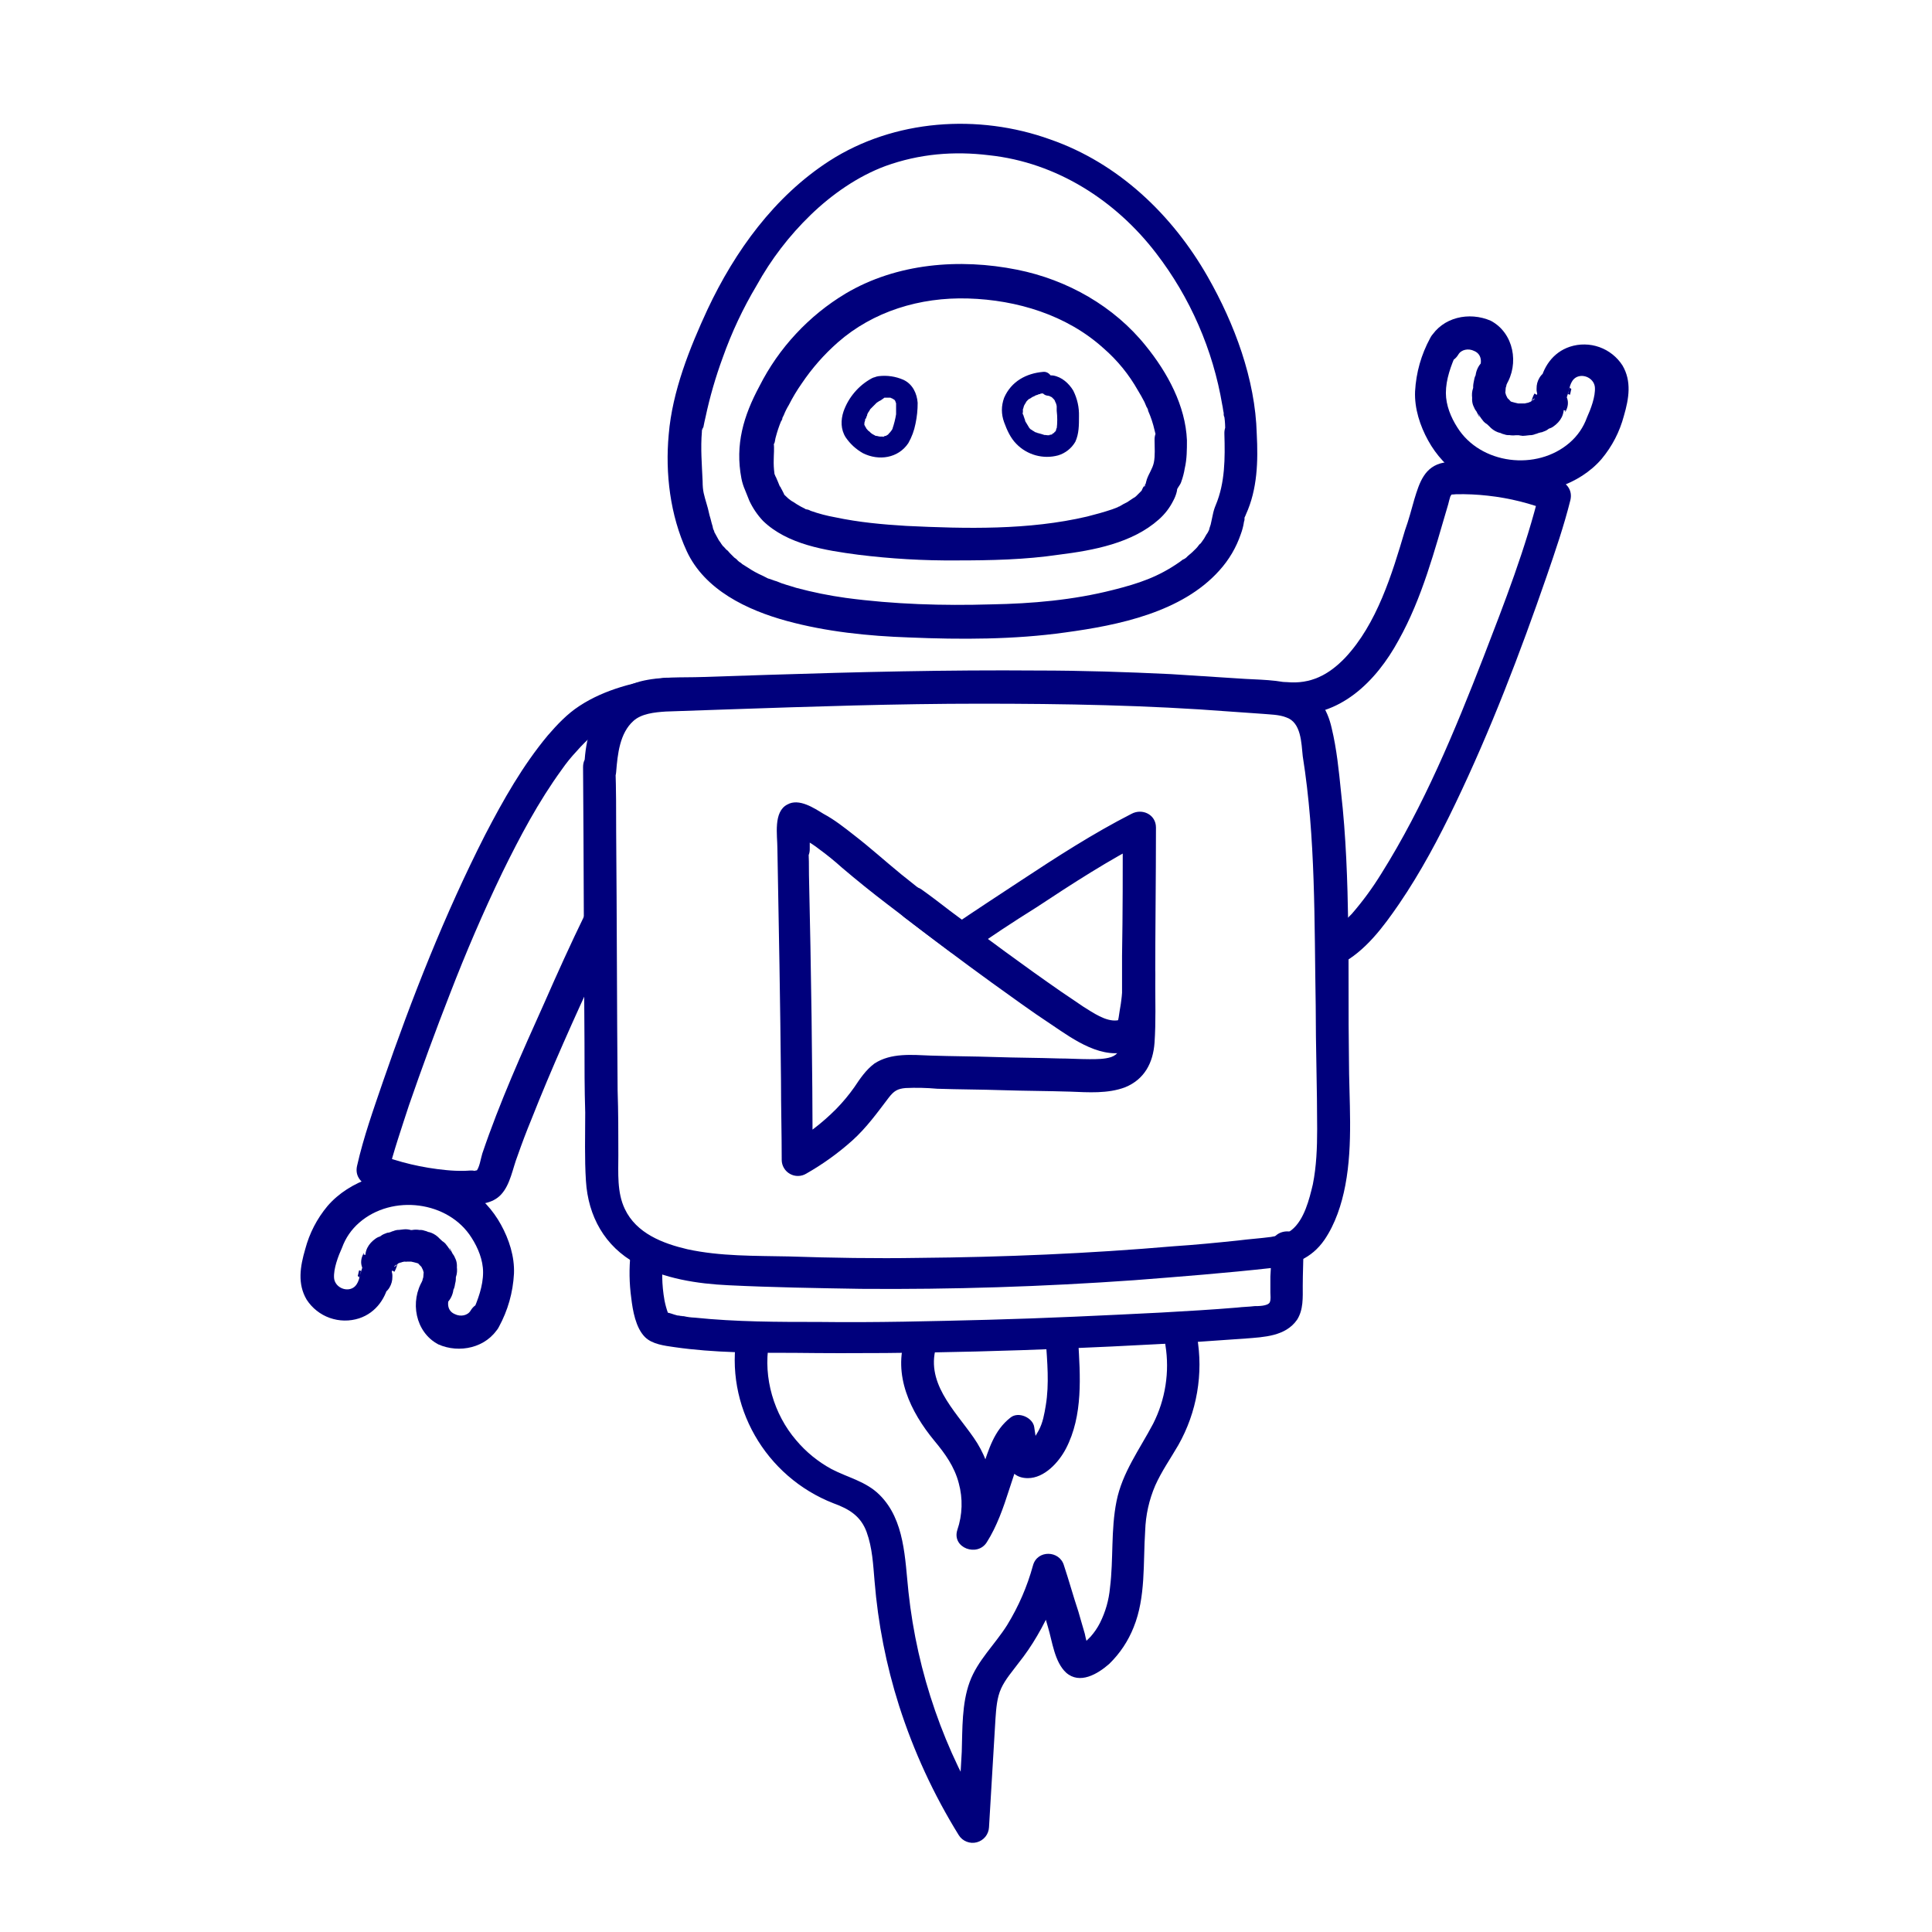 <svg xmlns="http://www.w3.org/2000/svg" xmlns:xlink="http://www.w3.org/1999/xlink" width="500" viewBox="0 0 375 375" height="500" preserveAspectRatio="xMidYMid meet"><g id="8663c90dc7"><path style=" stroke:none;fill-rule:nonzero;fill:#00007c;fill-opacity:1;" d="M 113.172 148.879 C 113.312 166.762 113.312 184.641 113.449 202.387 C 113.449 206.855 113.449 211.465 113.59 215.938 C 113.59 220.41 113.449 224.875 113.73 229.207 C 114.148 236.051 117.363 241.922 123.512 245.273 C 128.961 248.207 135.383 249.184 141.391 249.465 C 149.914 249.883 158.574 250.023 167.098 250.164 C 184.832 250.305 202.441 249.746 220.184 248.484 C 229.125 247.789 238.062 247.09 246.867 246.109 C 251.059 245.555 254.551 244.293 257.066 240.66 C 259.16 237.59 260.414 233.82 261.129 230.047 C 262.664 221.941 261.828 213.562 261.828 205.32 C 261.691 196.797 261.828 188.137 261.691 179.613 C 261.551 170.949 261.27 162.293 260.293 153.754 C 259.871 149.562 259.453 145.375 258.477 141.32 C 257.637 137.551 255.684 134.477 251.91 133.078 C 248.277 131.824 244.086 131.973 240.312 131.684 L 227.305 130.848 C 218.645 130.43 209.988 130.148 201.324 130.148 C 183.863 130.008 166.539 130.43 149.078 130.988 L 136.363 131.406 C 132.453 131.547 128.262 131.266 124.348 132.246 C 119.039 133.641 115.551 137.832 114.148 143.145 C 113.59 145.379 113.449 147.613 113.312 149.848 C 113.031 153.914 119.32 153.914 119.594 149.848 C 119.875 146.352 120.293 142.305 122.949 139.93 C 124.484 138.531 127.012 138.25 129.23 138.109 L 141.242 137.695 C 157.594 137.137 173.938 136.586 190.281 136.586 C 206.484 136.586 222.691 136.867 238.895 138.121 L 244.902 138.543 C 246.441 138.684 248.258 138.684 249.652 139.242 C 252.586 140.219 252.586 144.27 252.863 146.785 C 254.125 154.746 254.684 162.707 254.961 170.801 C 255.242 178.891 255.238 187.145 255.379 195.246 C 255.379 203.207 255.66 211.172 255.66 219.133 C 255.66 222.77 255.52 226.402 254.82 229.891 C 254.125 232.824 253.145 236.738 250.758 238.691 C 249.648 239.672 248.105 239.801 246.695 240.09 C 244.598 240.371 242.359 240.512 240.266 240.785 C 236.203 241.207 232.023 241.625 227.836 241.895 C 211.387 243.316 194.762 244.016 178.273 244.156 C 169.891 244.293 161.508 244.156 153.125 243.875 C 146.559 243.734 139.855 243.875 133.43 242.48 C 128.68 241.371 123.512 239.406 121.277 234.656 C 119.738 231.445 120.02 227.672 120.02 224.176 C 120.02 219.988 120.02 215.797 119.879 211.617 C 119.738 194.992 119.738 178.23 119.598 161.605 C 119.598 157.414 119.598 153.223 119.457 149.043 C 119.457 144.828 113.172 144.828 113.172 148.879 Z M 113.172 148.879 "></path><path style=" stroke:none;fill-rule:nonzero;fill:#00007c;fill-opacity:1;" d="M 243.934 84.199 C 243.652 73.582 239.602 62.824 234.434 53.746 C 227.586 41.73 217.109 31.672 203.84 27.059 C 189.871 22.031 173.523 23.148 160.949 31.254 C 150.332 38.117 142.672 48.711 137.344 60.027 C 133.848 67.574 130.496 75.957 129.797 84.34 C 129.102 91.883 130.074 99.984 133.289 106.969 C 136.781 114.516 145.023 118.422 152.707 120.523 C 160.391 122.621 168.496 123.457 176.457 123.73 C 186.516 124.152 196.852 124.152 206.773 122.758 C 217.117 121.355 229.406 118.844 236.668 110.742 C 238.555 108.656 239.953 106.281 240.859 103.617 C 241.109 102.934 241.297 102.238 241.418 101.52 C 241.418 101.242 241.559 101.102 241.559 100.824 L 241.559 100.402 L 241.277 101.102 C 241.418 100.684 241.695 100.266 241.836 99.844 C 244.07 94.957 244.211 89.5 243.934 84.199 C 243.793 80.133 237.508 80.133 237.652 84.199 C 237.793 88.949 237.793 93.695 235.977 98.031 C 235.727 98.617 235.543 99.219 235.418 99.844 C 235.277 100.543 235.137 101.102 234.996 101.801 C 234.859 102.219 234.723 102.637 234.582 103.059 C 234.859 102.359 234.859 102.637 234.582 103.059 C 234.469 103.309 234.332 103.543 234.16 103.758 C 233.883 104.301 233.559 104.812 233.184 105.293 C 233.043 105.434 233.043 105.574 232.902 105.711 C 232.621 106.133 233.465 105.152 232.902 105.574 C 232.621 105.852 232.484 106.133 232.203 106.41 C 231.684 106.961 231.125 107.473 230.527 107.945 C 230.262 108.262 229.938 108.492 229.551 108.645 C 229.41 108.785 229.969 108.367 229.551 108.645 C 229.41 108.785 229.133 108.926 228.992 109.066 C 224.801 112 221.027 113.254 216 114.516 C 208.316 116.469 200.355 117.168 192.391 117.309 C 183.031 117.586 173.547 117.309 164.172 116.051 C 160.918 115.602 157.703 114.945 154.531 114.094 C 153.273 113.676 152.016 113.395 150.762 112.836 C 150.199 112.695 149.652 112.418 149.082 112.281 C 148.527 112 148.941 112.281 148.805 112.141 L 147.965 111.719 C 146.988 111.289 146.055 110.777 145.172 110.18 C 144.754 109.902 144.473 109.762 144.062 109.484 C 143.902 109.309 143.715 109.172 143.5 109.066 C 143.363 108.926 142.805 108.508 143.223 108.785 C 143.5 109.066 142.805 108.367 142.527 108.227 L 141.688 107.387 C 141.406 107.105 141.266 106.832 140.988 106.691 C 140.848 106.551 140.148 105.711 140.43 106.133 C 140.711 106.555 140.148 105.711 140.012 105.574 C 139.871 105.293 139.594 105.012 139.453 104.734 C 139.172 104.176 138.895 103.758 138.613 103.199 C 138.613 103.059 138.473 102.918 138.473 102.777 C 138.332 102.637 138.754 103.617 138.613 103.059 C 138.457 102.801 138.363 102.52 138.332 102.219 C 138.195 101.801 138.055 101.242 137.914 100.684 C 137.633 99.844 137.492 98.863 137.219 98.031 C 136.66 96.07 136.379 95.375 136.379 93.418 C 136.238 90.207 135.961 86.992 136.238 83.781 C 136.215 83.535 136.262 83.301 136.379 83.082 C 136.379 82.941 136.238 83.918 136.379 83.359 C 136.359 83.199 136.406 83.059 136.52 82.941 C 136.66 82.242 136.797 81.547 136.938 80.984 C 137.777 77.039 138.898 73.176 140.289 69.391 C 142.02 64.516 144.207 59.859 146.855 55.418 C 149.668 50.336 153.16 45.773 157.332 41.73 C 161.523 37.668 166.57 34.188 171.863 32.227 C 178.43 29.855 185.133 29.293 191.98 30.133 C 205.109 31.531 216.566 38.934 224.391 49.133 C 227.707 53.445 230.453 58.094 232.625 63.082 C 234.801 68.07 236.336 73.242 237.242 78.609 C 237.379 79.168 237.379 79.586 237.52 80.145 L 237.52 80.285 C 237.5 80.531 237.547 80.766 237.66 80.984 C 237.777 81.867 237.824 82.75 237.801 83.641 C 237.789 88.25 244.07 88.25 243.934 84.199 Z M 243.934 84.199 "></path><path style=" stroke:none;fill-rule:nonzero;fill:#00007c;fill-opacity:1;" d="M 230.383 85.453 C 230.102 78.75 226.613 72.324 222.418 67.156 C 216.27 59.473 207.195 54.301 197.414 52.348 C 186.238 50.113 174.082 51.09 164.164 56.957 C 160.578 59.109 157.359 61.719 154.508 64.781 C 151.656 67.844 149.289 71.242 147.398 74.977 C 144.324 80.707 142.652 86.293 143.906 92.859 C 144.055 93.629 144.289 94.375 144.605 95.094 C 144.887 95.516 144.324 94.117 144.605 95.094 C 144.887 95.793 145.164 96.492 145.445 97.191 C 146.121 98.637 147.004 99.938 148.098 101.102 C 152.848 105.711 160.25 106.832 166.539 107.668 C 172.895 108.461 179.273 108.832 185.676 108.777 C 192.383 108.777 198.949 108.637 205.516 107.668 C 212.223 106.832 219.766 105.434 224.934 100.824 C 226.098 99.793 227.031 98.582 227.727 97.191 C 228.043 96.617 228.277 96.012 228.426 95.375 C 228.566 94.816 228.426 94.395 228.285 95.516 C 228.285 94.957 229.125 94.117 229.266 93.559 C 229.582 92.695 229.816 91.812 229.961 90.902 C 230.383 89.09 230.383 87.273 230.383 85.453 C 230.242 81.391 223.957 81.391 224.102 85.453 C 224.102 86.852 224.242 88.387 223.961 89.789 C 223.684 91.043 222.988 91.883 222.566 93.137 C 222.566 93.277 222.426 93.559 222.426 93.695 C 222.426 93.832 222.285 93.977 222.285 94.117 C 222.148 94.816 221.867 94.258 222.285 93.977 C 222 94.367 221.766 94.785 221.586 95.234 C 221.309 95.656 222.148 94.676 221.727 95.094 L 221.309 95.516 L 220.473 96.352 C 220.332 96.492 219.773 96.91 220.332 96.492 C 220.754 96.07 220.191 96.629 220.051 96.629 C 219.633 96.91 219.215 97.191 218.793 97.469 C 218.266 97.719 217.754 98 217.258 98.309 C 217.117 98.309 216.98 98.449 216.84 98.449 C 216.418 98.586 217.398 98.309 216.98 98.449 C 216.562 98.586 216.277 98.727 215.871 98.863 C 214.195 99.426 212.656 99.844 210.984 100.266 C 199.668 102.918 187.512 102.637 175.918 102.078 C 171.305 101.801 166.699 101.383 162.09 100.402 C 160.469 100.113 158.887 99.695 157.336 99.145 C 157.078 98.988 156.801 98.895 156.5 98.863 C 155.66 98.586 156.641 99.004 156.223 98.727 C 155.691 98.477 155.18 98.199 154.684 97.891 C 154.328 97.637 153.957 97.406 153.574 97.191 C 153.02 96.77 153.855 97.469 153.574 97.191 C 153.438 97.051 153.16 96.91 153.02 96.77 L 152.277 96.07 C 151.719 95.516 152.551 96.77 152.137 95.793 C 151.887 95.266 151.605 94.754 151.297 94.258 C 151.855 94.957 151.438 94.676 151.297 94.258 C 151.156 93.977 151.156 93.836 151.016 93.559 C 150.875 93.281 150.738 92.859 150.598 92.582 C 150.457 92.441 150.457 92.16 150.316 92.023 C 150.18 91.602 150.457 92.582 150.316 91.883 C 150.195 91 150.152 90.117 150.18 89.227 C 150.18 88.25 150.316 87.008 150.18 86.016 C 150.039 85.594 150.039 86.574 150.18 86.434 C 150.16 86.273 150.207 86.133 150.316 86.016 C 150.457 85.594 150.457 85.176 150.598 84.758 C 150.863 83.758 151.188 82.781 151.578 81.824 C 151.719 81.684 152.137 80.715 151.719 81.406 C 151.855 81.125 151.996 80.848 152.137 80.566 C 152.406 79.887 152.73 79.234 153.113 78.609 C 153.848 77.152 154.688 75.754 155.625 74.418 C 157.617 71.465 159.945 68.812 162.621 66.457 C 169.465 60.449 178.547 57.652 187.906 57.934 C 197.406 58.215 207.047 61.148 214.168 67.574 C 216.883 69.93 219.117 72.672 220.883 75.801 C 221.301 76.5 221.719 77.195 222.141 78.035 C 222.277 78.316 222.418 78.734 222.559 79.016 C 222.699 79.156 222.699 79.297 222.84 79.574 C 223.117 80.129 222.699 79.297 222.84 79.715 C 223.383 80.93 223.801 82.188 224.094 83.484 C 224.234 84.043 224.375 84.594 224.512 85.164 C 224.652 86 224.512 84.465 224.512 85.301 L 224.512 86.145 C 224.234 89.508 230.523 89.508 230.383 85.453 Z M 230.383 85.453 "></path><path style=" stroke:none;fill-rule:nonzero;fill:#00007c;fill-opacity:1;" d="M 96.828 257.566 C 98.582 254.34 99.559 250.891 99.762 247.223 C 99.902 243.871 98.785 240.52 97.246 237.723 C 94.031 231.859 88.305 228.227 81.73 227.527 C 75.301 226.828 67.898 229.066 63.566 234.094 C 61.508 236.566 60.066 239.363 59.238 242.477 C 58.258 245.828 57.703 249.18 59.516 252.254 C 59.781 252.664 60.074 253.047 60.402 253.406 C 60.727 253.766 61.082 254.098 61.465 254.398 C 61.844 254.703 62.25 254.969 62.672 255.207 C 63.098 255.441 63.539 255.641 64 255.805 C 64.457 255.965 64.926 256.09 65.402 256.176 C 65.883 256.266 66.363 256.309 66.852 256.316 C 67.336 256.324 67.82 256.293 68.301 256.219 C 68.781 256.148 69.254 256.035 69.715 255.887 C 73.066 254.777 75.023 251.824 75.582 248.496 L 73.348 250.734 C 72.09 249.754 70.691 248.777 69.434 247.66 C 69.574 247.238 69.574 246.961 69.715 246.551 C 71.672 247.395 73.488 248.227 75.441 248.926 C 75.863 247.668 76.141 246.414 76.551 245.152 C 74.594 244.598 72.488 244.047 70.543 243.48 C 70.543 243.617 70.82 242.918 70.543 243.34 C 68.586 246.973 73.617 249.766 75.988 246.551 C 76.641 245.746 77.152 244.863 77.527 243.898 C 78.086 241.383 75.309 238.727 72.914 240.406 C 71.52 241.383 70.68 242.781 70.961 244.598 C 71.383 247.25 74.594 247.25 76.27 245.992 C 76.859 245.562 77.418 245.098 77.945 244.598 C 80.324 241.945 77.391 237.891 74.176 239.707 C 73.73 240 73.309 240.324 72.914 240.684 C 70.402 243.48 73.477 247.113 76.688 245.574 C 77.109 245.434 77.391 245.152 77.797 245.016 C 76.957 245.434 78.352 244.738 78.492 244.738 C 81.848 243.34 79.473 238.031 76.117 239.008 C 75.812 239.168 75.488 239.262 75.145 239.285 C 71.371 240.684 72.902 246.551 76.816 245.293 C 77.098 245.152 77.516 245.152 77.797 245.016 C 77.797 245.016 78.633 244.875 78.352 244.875 L 78.773 244.875 C 82.684 244.461 82.965 238.73 78.773 238.598 C 78.215 238.598 77.668 238.738 77.098 238.738 C 73.465 239.293 74.441 244.883 77.938 244.883 L 80.312 244.883 C 80.73 244.883 81.145 245.023 81.566 245.023 C 85.059 245.441 85.758 239.574 82.406 238.879 C 82.09 238.762 81.762 238.715 81.426 238.738 C 79.75 238.457 78.078 239.156 77.516 240.953 C 77.098 242.488 78.078 244.449 79.75 244.867 C 80.562 245.035 81.352 245.266 82.125 245.562 C 82.395 245.629 82.668 245.66 82.949 245.656 C 83.227 245.652 83.5 245.613 83.766 245.535 C 84.035 245.461 84.289 245.355 84.527 245.215 C 84.77 245.074 84.984 244.906 85.184 244.707 C 85.379 244.512 85.547 244.293 85.688 244.055 C 85.828 243.812 85.938 243.559 86.012 243.293 C 86.086 243.023 86.125 242.75 86.129 242.473 C 86.133 242.195 86.105 241.922 86.039 241.652 C 85.758 240.543 84.5 239.434 83.246 239.141 C 80.031 238.719 78.074 241.793 80.172 244.449 C 80.59 245.008 81.566 245.422 82.125 245.84 C 85.199 247.66 88.555 243.469 85.898 240.953 C 85.512 240.586 85.094 240.258 84.641 239.973 C 81.566 237.879 78.492 242.352 80.871 244.867 C 81.312 245.449 81.824 245.961 82.406 246.402 C 84.359 248.215 87.855 246.961 87.715 244.188 C 87.715 243.078 87.152 242.227 86.457 241.391 C 84.359 239.172 80.176 241.391 81.145 244.465 C 81.566 245.574 82.254 246.684 82.684 247.816 C 84.359 251.031 89.391 248.797 88.414 245.441 C 88.312 244.898 88.125 244.387 87.855 243.906 C 87.152 242.508 85.199 242.09 83.941 242.648 C 82.406 243.348 81.848 244.742 82.125 246.422 C 82.105 246.625 82.152 246.809 82.266 246.98 C 82.547 247.398 82.266 246.559 82.266 246.98 C 82.406 246.422 82.547 245.871 82.684 245.441 C 84.641 246 86.598 246.551 88.555 246.98 L 88.555 246 L 82.273 246 C 82.273 246.98 82.133 247.676 82.133 248.656 C 81.992 252.148 87.723 252.984 88.281 249.496 C 88.312 249.258 88.359 249.027 88.422 248.797 C 89.117 244.883 83.668 243.207 82.414 247.121 C 82.133 247.957 81.855 248.934 81.574 249.773 C 80.875 252.57 83.809 254.523 86.188 253.266 C 87.441 252.707 88.422 250.469 87.863 249.074 C 86.883 246.559 83.668 246 82.133 248.375 C 79.48 252.57 80.598 258.574 85.066 260.938 C 89.129 262.754 94.43 261.637 96.805 257.586 C 98.898 254.09 93.449 250.879 91.355 254.371 C 90.797 255.352 89.395 255.633 88.281 255.07 C 86.602 254.371 86.742 252.418 87.582 251.156 C 85.629 250.879 83.809 250.598 81.855 250.461 L 81.855 248.785 C 81.715 249.203 82.273 248.086 81.855 248.645 L 82.965 247.535 C 84.5 248.645 86.039 249.914 87.574 251.031 C 87.855 250.191 88.133 249.215 88.414 248.375 C 86.457 247.816 84.348 247.266 82.406 246.699 C 82.371 246.934 82.324 247.168 82.266 247.398 C 84.359 247.676 86.328 247.957 88.414 248.234 C 88.414 249.637 88.414 247.957 88.555 247.535 C 88.555 246.98 88.691 246.281 88.691 245.723 C 88.691 241.66 82.684 241.66 82.41 245.723 L 82.41 246.699 C 82.551 248.098 83.25 249.355 84.785 249.773 C 86.043 250.191 87.719 249.496 88.277 248.375 C 88.977 246.98 88.695 245.859 88.418 244.465 C 86.461 245.301 84.645 246.141 82.688 246.84 C 82.27 245.859 82.551 246.559 82.688 246.84 C 84.645 246 86.461 245.16 88.418 244.465 C 88.312 244.055 88.129 243.688 87.859 243.359 C 87.719 243.078 86.879 241.398 87.438 242.801 C 85.625 243.777 83.945 244.895 82.129 245.871 C 81.43 245.035 81.852 245.453 81.988 245.734 C 81.852 245.172 81.711 244.625 81.57 244.195 C 83.391 243.5 85.203 242.66 86.879 241.961 C 86.402 241.414 85.891 240.902 85.344 240.426 C 84.086 242.102 82.828 243.777 81.57 245.312 C 80.594 244.754 81.289 245.172 81.57 245.312 C 82.828 243.637 84.086 241.961 85.344 240.426 C 85.09 240.316 84.859 240.176 84.645 240.004 C 84.086 239.586 84.223 239.727 84.785 240.145 C 83.805 241.961 82.688 243.637 81.711 245.453 C 81.852 245.453 81.012 245.035 81.43 245.312 C 81.012 244.754 80.453 244.059 80.035 243.5 L 83.945 239.586 C 83.137 239.418 82.344 239.188 81.57 238.887 C 81.012 240.844 80.465 242.953 79.895 244.895 C 80.176 244.895 80.594 245.035 80.871 245.035 C 81.148 242.938 81.43 240.973 81.711 238.887 C 82.82 239.023 81.988 238.887 81.711 238.887 C 81.113 238.766 80.504 238.719 79.895 238.746 L 77.941 238.746 C 78.215 240.844 78.496 242.812 78.777 244.895 C 77.801 245.035 78.637 244.895 78.914 244.895 L 78.914 238.613 C 77.68 238.715 76.469 238.945 75.285 239.312 C 75.844 241.27 76.391 243.375 76.961 245.32 C 77.27 245.164 77.594 245.07 77.941 245.043 C 77.102 243.086 76.262 241.27 75.562 239.312 C 76.672 238.895 75.148 239.453 74.867 239.594 C 74.445 239.734 74.168 240.012 73.758 240.152 C 75.016 241.828 76.273 243.508 77.531 245.043 C 76.973 245.602 77.113 245.32 77.531 245.043 C 76.273 243.367 75.016 241.688 73.758 240.152 C 73.266 240.695 72.707 241.16 72.082 241.547 C 73.898 241.969 75.574 242.527 77.395 242.945 C 77.238 243.73 77.145 244.52 77.113 245.32 C 76.414 246.301 77.531 245.18 76.555 245.879 C 75.016 244.77 73.48 243.508 71.945 242.387 C 72.082 241.547 72.082 241.828 71.805 242.527 C 71.523 242.945 71.387 243.227 71.105 243.637 C 72.918 244.742 74.738 245.734 76.555 246.852 C 76.801 246.406 76.984 245.941 77.113 245.453 C 77.234 245.047 77.27 244.633 77.223 244.211 C 77.172 243.789 77.043 243.395 76.836 243.027 C 76.625 242.656 76.355 242.344 76.016 242.086 C 75.68 241.828 75.305 241.645 74.895 241.539 C 73.078 240.984 71.68 242.102 70.984 243.758 C 70.566 245.016 70.285 246.273 69.875 247.531 C 68.613 251.023 73.785 252.98 75.602 249.906 C 75.984 249.258 76.172 248.562 76.16 247.809 C 76.301 245.852 74.062 244.18 72.246 244.738 C 71.711 244.891 71.242 245.164 70.844 245.559 C 70.449 245.953 70.172 246.418 70.012 246.953 C 69.734 248.211 69.453 249.746 68.059 250.168 C 66.66 250.59 64.984 249.609 64.844 248.074 C 64.703 246.254 65.68 243.738 66.379 242.203 C 67.074 240.285 68.195 238.652 69.734 237.312 C 76.16 231.727 87.059 233.121 91.531 240.246 C 92.789 242.203 93.766 244.578 93.766 246.953 C 93.766 249.609 92.789 252.262 91.672 254.773 C 89.562 257.984 95.012 261.199 96.828 257.566 Z M 96.828 257.566 "></path><path style=" stroke:none;fill-rule:nonzero;fill:#00007c;fill-opacity:1;" d="M 122.395 243.316 C 122.09 246.211 122.133 249.098 122.531 251.977 C 122.812 254.352 123.371 257.703 125.188 259.523 C 126.586 260.918 128.961 261.199 130.914 261.48 C 138.598 262.59 146.559 262.59 154.246 262.59 C 177.715 262.867 201.188 262.172 224.512 260.91 C 230.242 260.629 236.109 260.211 241.836 259.801 C 245.332 259.523 249.52 259.383 251.754 256.172 C 253.012 254.211 252.863 251.836 252.863 249.605 C 252.863 247.09 253 244.574 253 242.062 C 253 237.996 246.719 237.996 246.719 242.062 C 246.719 244.016 246.719 245.828 246.578 247.789 L 246.578 250.863 C 246.578 251.418 246.719 252.258 246.441 252.816 C 246.023 253.516 244.223 253.516 243.508 253.516 C 242.398 253.656 241.27 253.656 240.152 253.797 C 235.266 254.211 230.234 254.492 225.344 254.77 C 214.168 255.332 202.852 255.879 191.676 256.172 C 180.781 256.449 169.879 256.73 158.988 256.59 C 151.023 256.59 142.922 256.59 134.82 255.75 C 134.113 255.723 133.414 255.633 132.723 255.473 L 132.324 255.473 C 131.629 255.332 132.746 255.473 132.465 255.473 C 132.184 255.473 131.906 255.332 131.492 255.332 C 130.789 255.191 129.672 254.633 128.977 254.77 C 129.254 254.77 129.812 255.191 129.254 254.91 C 128.836 254.633 129.953 255.473 129.672 255.191 C 130.512 256.172 129.953 255.473 129.672 254.91 C 129.375 254.09 129.141 253.25 128.977 252.395 C 128.438 249.375 128.391 246.352 128.836 243.316 C 128.977 241.641 127.297 240.242 125.762 240.242 C 123.793 240.242 122.672 241.641 122.395 243.316 Z M 122.395 243.316 "></path><path style=" stroke:none;fill-rule:nonzero;fill:#00007c;fill-opacity:1;" d="M 150.891 164.668 C 151.172 179.754 151.449 194.703 151.59 209.785 C 151.59 214.961 151.73 219.988 151.73 225.156 C 151.738 225.719 151.883 226.238 152.172 226.723 C 152.461 227.203 152.848 227.582 153.34 227.855 C 153.828 228.129 154.355 228.262 154.914 228.254 C 155.477 228.246 155.996 228.098 156.48 227.809 C 159.688 225.984 162.668 223.844 165.422 221.383 C 168.215 218.867 170.309 215.934 172.543 213 C 173.523 211.746 174.219 211.324 175.758 211.188 C 177.809 211.094 179.859 211.141 181.906 211.324 C 186.094 211.465 190.426 211.465 194.617 211.605 C 198.949 211.746 203.277 211.746 207.746 211.887 C 211.242 212.023 215.016 212.305 218.367 211.047 C 222.137 209.512 223.816 206.297 224.094 202.387 C 224.371 198.324 224.23 194.281 224.23 190.23 C 224.23 180.312 224.371 170.535 224.371 160.613 C 224.371 158.098 221.719 156.844 219.625 157.961 C 212.238 161.734 205.094 166.34 198.109 170.949 C 193.637 173.883 189.168 176.82 184.84 179.754 L 188.051 179.754 C 183.582 176.539 179.25 173.188 174.918 169.695 C 171.844 167.18 168.91 164.523 165.836 162.152 C 163.883 160.613 161.926 159.078 159.832 157.961 C 158.016 156.852 155.082 154.887 152.848 156.145 C 150.051 157.539 150.891 162.152 150.891 164.668 C 151.031 168.73 157.32 168.73 157.172 164.668 L 157.172 160.336 C 157.172 160.055 157.312 159.773 157.172 159.5 C 157.172 159.914 157.031 160.195 156.473 160.754 C 155.703 161.023 154.957 161.348 154.238 161.734 C 153.539 161.734 154.379 162.012 154.516 162.152 L 156.191 162.988 C 157.176 163.512 158.109 164.117 158.984 164.809 C 160.539 165.941 162.027 167.152 163.453 168.438 C 166.25 170.812 169.184 173.188 172.117 175.422 C 176.309 178.637 180.5 181.848 184.68 184.922 C 185.18 185.203 185.715 185.34 186.285 185.344 C 186.859 185.34 187.395 185.203 187.895 184.922 C 192.223 181.848 196.695 178.918 201.164 176.121 C 208.148 171.512 215.273 166.883 222.676 163.129 C 221.141 162.293 219.465 161.312 217.93 160.473 C 217.93 168.855 217.93 177.238 217.789 185.48 L 217.789 198.043 C 217.789 200.418 218.488 204.191 215.695 205.168 C 214.434 205.586 212.898 205.586 211.5 205.586 C 209.547 205.586 207.438 205.445 205.492 205.445 C 201.305 205.309 197.25 205.309 193.062 205.168 C 188.871 205.027 184.82 205.027 180.629 204.887 C 176.996 204.746 172.945 204.332 169.73 206.426 C 168.055 207.68 166.938 209.359 165.82 211.035 C 164.766 212.523 163.602 213.922 162.328 215.227 C 159.539 218.039 156.422 220.414 152.965 222.352 C 154.504 223.188 156.18 224.164 157.719 225.004 C 157.719 206.566 157.438 188.262 157.02 169.824 C 157.02 168.008 157.02 166.328 156.879 164.516 C 157.18 160.613 150.891 160.613 150.891 164.668 Z M 150.891 164.668 "></path><path style=" stroke:none;fill-rule:nonzero;fill:#00007c;fill-opacity:1;" d="M 175.758 178.219 C 181.207 182.406 186.797 186.598 192.383 190.648 C 196.293 193.441 200.066 196.234 204.117 198.891 C 208.449 201.824 214.035 205.879 219.484 203.922 C 222.559 202.812 223.117 199.855 223.547 196.934 C 223.918 194.387 224.152 191.824 224.246 189.254 C 224.246 185.188 217.965 185.188 217.965 189.254 C 217.965 191.125 217.824 192.988 217.551 194.844 C 217.41 195.543 217.27 196.656 217.129 197.496 C 217.094 197.73 217.047 197.965 216.988 198.195 C 216.848 198.609 217.129 198.195 216.988 198.195 L 216.848 198.609 C 217.957 197.355 217.688 197.914 216.848 198.055 C 214.613 198.336 212.102 196.516 210.281 195.402 C 208.887 194.422 207.348 193.441 205.953 192.469 C 198.688 187.438 191.543 182.121 184.438 176.82 C 182.621 175.422 180.809 174.023 178.852 172.629 C 177.453 171.648 175.359 172.348 174.52 173.738 C 173.664 175.551 174.359 177.238 175.758 178.219 Z M 175.758 178.219 "></path><path style=" stroke:none;fill-rule:nonzero;fill:#00007c;fill-opacity:1;" d="M 143.07 258.824 C 140.555 272.793 148.52 286.625 161.789 291.793 C 164.863 292.902 167.098 294.309 168.215 297.379 C 169.328 300.449 169.473 303.66 169.75 306.879 C 170.418 315.117 172 323.172 174.5 331.051 C 177.336 339.91 181.203 348.297 186.098 356.207 C 186.277 356.496 186.5 356.746 186.758 356.961 C 187.02 357.176 187.305 357.348 187.621 357.469 C 187.934 357.594 188.262 357.668 188.598 357.688 C 188.934 357.707 189.266 357.676 189.594 357.59 C 189.922 357.504 190.227 357.367 190.512 357.184 C 190.793 357.004 191.043 356.781 191.258 356.52 C 191.469 356.254 191.637 355.965 191.758 355.652 C 191.879 355.336 191.949 355.008 191.965 354.672 C 192.242 349.922 192.523 345.172 192.805 340.562 C 192.941 338.188 193.082 335.953 193.223 333.578 C 193.363 331.621 193.5 329.512 194.328 327.711 C 195.156 325.906 196.547 324.355 197.68 322.82 C 199.02 321.141 200.23 319.371 201.312 317.512 C 203.539 313.738 205.219 309.734 206.344 305.5 L 200.348 305.5 C 201.324 308.988 202.441 312.344 203.418 315.844 C 204.258 318.637 204.676 322.551 206.914 324.645 C 209.566 327.02 213.059 324.926 215.297 322.965 C 217.383 320.93 218.965 318.555 220.043 315.844 C 222.418 309.977 221.859 303.41 222.277 297.125 C 222.379 294.066 223.031 291.133 224.234 288.324 C 225.492 285.527 227.168 283.152 228.707 280.5 C 230.516 277.301 231.73 273.887 232.355 270.266 C 232.977 266.645 232.973 263.023 232.336 259.402 C 232.059 257.727 229.961 256.75 228.426 257.188 C 226.609 257.609 225.91 259.402 226.207 261.098 C 226.625 263.699 226.629 266.301 226.223 268.902 C 225.816 271.5 225.02 273.977 223.832 276.328 C 221.18 281.355 217.824 285.824 216.711 291.414 C 215.594 297.004 216.148 302.59 215.449 308.176 C 215.23 310.582 214.578 312.863 213.496 315.023 C 213.004 315.988 212.398 316.871 211.68 317.68 L 210.844 318.516 C 210.562 318.656 210.281 318.938 210.004 319.074 C 209.309 319.352 209.445 319.492 210.141 319.215 C 210.562 319.492 211.121 319.773 211.543 320.051 C 211.121 319.773 210.703 317.836 210.562 317.117 C 210.141 315.723 209.723 314.184 209.309 312.789 C 208.328 309.855 207.488 306.781 206.512 303.848 C 205.672 300.914 201.336 300.773 200.504 303.848 C 199.379 307.949 197.703 311.816 195.477 315.441 C 193.098 319.215 189.75 322.285 188.211 326.48 C 186.676 330.672 186.816 335.562 186.676 340.031 C 186.395 344.918 186.117 349.945 185.836 354.84 C 187.789 354.281 189.75 353.73 191.703 353.301 C 187.492 346.598 184.094 339.512 181.5 332.035 C 178.906 324.559 177.184 316.883 176.336 309.016 C 175.641 302.59 175.641 295.047 170.746 290.176 C 168.094 287.523 164.602 286.824 161.391 285.145 C 158.758 283.711 156.477 281.848 154.543 279.559 C 150.211 274.527 148.117 267.406 149.234 260.84 C 149.512 259.164 148.812 257.484 147 256.93 C 145.445 256.309 143.352 257.145 143.07 258.824 Z M 143.07 258.824 "></path><path style=" stroke:none;fill-rule:nonzero;fill:#00007c;fill-opacity:1;" d="M 175.758 259.523 C 173.246 266.91 176.738 274.051 181.348 279.637 C 183.441 282.152 185.258 284.668 186.094 287.879 C 186.504 289.375 186.684 290.895 186.637 292.441 C 186.59 293.992 186.316 295.5 185.816 296.965 C 184.711 300.457 189.73 302.27 191.543 299.336 C 193.5 296.262 194.758 292.633 195.875 289.141 C 196.434 287.461 196.98 285.785 197.551 283.969 C 197.973 282.859 198.25 281.316 199.227 280.617 C 197.691 280.059 196.156 279.359 194.617 278.801 C 195.035 282.012 195.035 286.906 199.504 286.906 C 202.719 286.906 205.512 283.832 206.895 281.18 C 210.246 274.75 209.688 267.066 209.266 260.078 C 208.988 256.016 202.699 256.016 202.984 260.078 C 203.262 264.273 203.684 268.602 202.984 272.793 C 202.703 274.469 202.426 276.148 201.59 277.684 C 201.168 278.383 200.051 280.617 199.074 280.477 C 199.633 280.617 200.18 280.758 200.609 280.898 C 200.469 280.758 200.328 280.758 200.328 280.617 L 201.438 281.727 C 201.156 281.305 201.156 280.324 201.156 279.766 C 201.016 278.789 200.879 277.953 200.738 276.973 C 200.457 275.156 197.664 273.898 196.129 275.156 C 192.914 277.672 191.938 281.305 190.68 284.938 C 189.422 288.707 188.305 292.621 186.207 295.977 C 188.168 296.809 189.98 297.652 191.938 298.348 C 193.895 291.922 192.914 284.676 189.004 279.07 C 185.23 273.625 179.363 268.176 181.879 260.906 C 183.16 257.285 177.027 255.613 175.758 259.523 Z M 175.758 259.523 "></path><path style=" stroke:none;fill-rule:nonzero;fill:#00007c;fill-opacity:1;" d="M 113.59 177.398 C 110.797 183.125 108.141 188.992 105.629 194.723 C 101.297 204.359 96.965 214 93.613 223.906 C 93.336 224.746 93.055 226.84 92.355 227.398 C 92.918 226.98 92.219 227.258 92.078 227.258 C 91.516 227.117 90.82 227.258 90.121 227.258 C 88.953 227.281 87.789 227.234 86.629 227.117 C 81.961 226.676 77.445 225.605 73.078 223.906 C 73.777 225.164 74.473 226.418 75.312 227.816 C 76.422 223.348 77.969 218.875 79.375 214.547 C 81.891 207.281 84.551 200.02 87.34 192.891 C 90.414 184.93 93.766 177.105 97.535 169.285 C 100.891 162.438 104.52 155.594 108.988 149.445 C 109.875 148.16 110.852 146.949 111.922 145.812 C 112.875 144.719 113.902 143.695 114.996 142.738 C 115.277 142.461 114.578 143.02 115.277 142.602 C 115.535 142.449 115.77 142.262 115.973 142.043 C 116.785 141.566 117.625 141.148 118.488 140.785 C 121.867 139.203 125.406 138.18 129.105 137.711 C 130.781 137.43 132.18 136.453 132.18 134.637 C 132.18 133.102 130.781 131.285 129.105 131.566 C 123.52 132.262 117.371 133.801 112.48 137.016 C 110.105 138.551 108.145 140.645 106.332 142.738 C 101.441 148.605 97.668 155.301 94.176 162.02 C 86.352 177.387 79.926 193.73 74.336 209.934 C 72.523 215.242 70.566 220.691 69.309 226.281 C 68.891 228.098 69.867 229.492 71.543 230.191 C 75.738 231.824 80.066 232.895 84.539 233.406 C 86.578 233.684 88.625 233.824 90.684 233.828 C 92.922 233.828 95.574 233.684 97.25 231.867 C 99.066 229.914 99.484 226.84 100.465 224.324 C 101.301 221.949 102.137 219.715 103.117 217.34 C 107.031 207.418 111.5 197.504 115.969 187.863 C 117.078 185.488 118.188 183.113 119.32 180.879 C 120.02 179.34 119.742 177.527 118.211 176.547 C 116.523 175.422 114.43 175.844 113.59 177.398 Z M 113.59 177.398 "></path><path style=" stroke:none;fill-rule:nonzero;fill:#00007c;fill-opacity:1;" d="M 277.598 65.617 C 275.848 68.848 274.871 72.297 274.664 75.965 C 274.527 79.316 275.645 82.668 277.18 85.461 C 280.395 91.332 286.121 94.965 292.699 95.66 C 299.125 96.359 306.531 94.125 310.859 89.098 C 312.926 86.621 314.371 83.824 315.199 80.707 C 316.176 77.352 316.734 74 314.918 70.926 C 314.656 70.52 314.363 70.133 314.035 69.773 C 313.707 69.414 313.355 69.082 312.973 68.781 C 312.594 68.477 312.191 68.211 311.766 67.973 C 311.34 67.738 310.898 67.539 310.441 67.375 C 309.98 67.211 309.512 67.086 309.035 67 C 308.555 66.914 308.074 66.867 307.59 66.863 C 307.102 66.855 306.617 66.887 306.137 66.961 C 305.656 67.035 305.184 67.145 304.723 67.297 C 301.367 68.402 299.414 71.359 298.852 74.684 L 301.09 72.449 C 302.348 73.426 303.742 74.402 305 75.523 C 304.859 75.941 304.859 76.223 304.723 76.633 C 302.766 75.793 300.949 74.953 298.992 74.258 C 298.574 75.516 298.293 76.773 297.883 78.027 C 299.84 78.59 301.949 79.137 303.887 79.707 C 303.887 79.566 303.609 80.262 303.887 79.848 C 305.848 76.215 300.816 73.418 298.441 76.633 C 297.797 77.438 297.281 78.324 296.906 79.289 C 296.344 81.801 299.141 84.461 301.516 82.781 C 302.914 81.801 303.75 80.402 303.473 78.59 C 303.055 75.934 299.84 75.934 298.16 77.191 C 297.574 77.621 297.016 78.09 296.488 78.59 C 294.113 81.242 297.047 85.297 300.258 83.477 C 300.703 83.184 301.121 82.859 301.516 82.5 C 304.031 79.707 300.953 76.074 297.746 77.609 C 297.324 77.75 297.047 78.027 296.637 78.168 C 297.473 77.75 296.078 78.449 295.938 78.449 C 292.586 79.848 294.961 85.156 298.312 84.176 C 298.621 84.016 298.945 83.922 299.293 83.895 C 303.062 82.5 301.508 76.633 297.613 77.887 C 297.336 78.027 296.918 78.027 296.637 78.168 C 296.637 78.168 295.797 78.309 296.078 78.309 L 295.621 78.309 C 291.711 78.727 291.43 84.457 295.621 84.59 C 296.18 84.59 296.727 84.453 297.297 84.453 C 300.93 83.891 299.953 78.305 296.461 78.305 L 294.086 78.305 C 293.664 78.305 293.25 78.164 292.828 78.164 C 289.336 77.746 288.637 83.613 291.988 84.312 C 292.305 84.43 292.633 84.477 292.969 84.453 C 294.645 84.73 296.316 84.031 296.879 82.219 C 297.297 80.68 296.316 78.723 294.664 78.305 C 293.852 78.137 293.062 77.902 292.289 77.605 C 292.02 77.543 291.742 77.512 291.465 77.516 C 291.188 77.52 290.914 77.559 290.648 77.633 C 290.379 77.711 290.125 77.816 289.887 77.957 C 289.645 78.098 289.426 78.266 289.23 78.461 C 289.035 78.66 288.867 78.879 288.727 79.117 C 288.586 79.355 288.477 79.609 288.402 79.879 C 288.328 80.148 288.289 80.418 288.281 80.699 C 288.277 80.977 288.309 81.25 288.375 81.52 C 288.656 82.629 289.91 83.754 291.172 84.031 C 294.383 84.453 296.344 81.379 294.246 78.723 C 293.824 78.164 292.844 77.746 292.289 77.328 C 289.215 75.512 285.863 79.703 288.516 82.219 C 288.902 82.586 289.32 82.91 289.773 83.191 C 292.844 85.293 295.918 80.82 293.547 78.305 C 293.105 77.723 292.59 77.211 292.008 76.77 C 290.051 74.949 286.562 76.211 286.703 79.004 C 286.703 80.113 287.258 80.957 287.957 81.797 C 290.051 84.031 294.238 81.797 293.266 78.723 C 292.844 77.613 292.16 76.508 291.73 75.371 C 290.051 72.156 285.023 74.395 286.004 77.746 C 286.102 78.293 286.289 78.805 286.562 79.285 C 287.258 80.68 289.215 81.098 290.469 80.539 C 292.008 79.844 292.57 78.445 292.289 76.77 C 292.309 76.566 292.262 76.379 292.148 76.211 C 291.871 75.789 292.148 76.629 292.148 76.211 C 292.008 76.77 291.871 77.32 291.73 77.746 C 289.773 77.188 287.816 76.641 285.863 76.211 L 285.863 77.188 L 292.145 77.188 C 292.145 76.211 292.285 75.512 292.285 74.535 C 292.426 71.043 286.699 70.203 286.137 73.695 C 286.105 73.93 286.059 74.164 286 74.395 C 285.301 78.305 290.746 79.984 292.004 76.07 C 292.285 75.23 292.566 74.254 292.844 73.414 C 293.543 70.621 290.605 68.668 288.234 69.922 C 286.977 70.48 286 72.715 286.559 74.113 C 287.531 76.629 290.746 77.188 292.285 74.812 C 294.941 70.621 293.82 64.613 289.352 62.254 C 285.156 60.438 279.988 61.555 277.613 65.609 C 275.523 69.098 280.969 72.312 283.062 68.82 C 283.625 67.844 285.02 67.562 286.137 68.121 C 287.812 68.82 287.672 70.777 286.836 72.031 C 288.793 72.312 290.605 72.594 292.566 72.73 L 292.566 74.406 C 292.703 73.992 292.145 75.105 292.566 74.547 L 291.457 75.656 C 289.918 74.547 288.383 73.285 286.848 72.164 C 286.57 73.004 286.289 73.984 286.012 74.82 C 287.965 75.379 290.074 75.93 292.016 76.496 C 292.047 76.258 292.094 76.027 292.156 75.797 C 290.059 75.52 288.09 75.238 286.012 74.957 C 286.012 73.562 286.012 75.238 285.871 75.656 C 285.871 76.219 285.73 76.918 285.73 77.473 C 285.73 81.539 291.738 81.539 292.012 77.473 L 292.012 76.496 C 291.875 75.098 291.176 73.844 289.641 73.422 C 288.379 73.004 286.707 73.703 286.145 74.82 C 285.445 76.219 285.727 77.332 286.008 78.73 C 287.961 77.891 289.777 77.059 291.734 76.355 C 292.152 77.332 291.875 76.637 291.734 76.355 C 289.777 77.191 287.961 78.031 286.008 78.73 C 286.109 79.145 286.293 79.512 286.566 79.84 C 286.707 80.117 287.539 81.793 286.984 80.395 C 288.801 79.418 290.473 78.301 292.293 77.324 C 292.988 78.16 292.57 77.742 292.434 77.465 C 292.57 78.02 292.707 78.57 292.848 79 C 291.035 79.699 289.219 80.535 287.539 81.215 C 288.02 81.762 288.531 82.277 289.078 82.754 C 290.336 81.078 291.594 79.398 292.848 77.863 C 293.828 78.422 293.129 78.004 292.848 77.863 C 291.594 79.539 290.336 81.215 289.078 82.754 C 289.328 82.863 289.562 83 289.777 83.172 C 290.336 83.594 290.195 83.453 289.641 83.035 C 290.613 81.215 291.734 79.539 292.707 77.727 C 292.57 77.727 293.406 78.145 292.988 77.863 C 293.406 78.422 293.969 79.121 294.387 79.68 L 290.449 83.641 C 291.258 83.809 292.051 84.039 292.824 84.34 C 293.383 82.379 293.934 80.273 294.5 78.332 C 294.223 78.332 293.801 78.191 293.523 78.191 C 293.246 80.285 292.965 82.254 292.684 84.34 C 291.574 84.199 292.406 84.34 292.684 84.34 C 293.281 84.461 293.891 84.508 294.5 84.48 L 296.457 84.48 C 296.18 82.383 295.898 80.414 295.617 78.332 C 296.594 78.191 295.758 78.332 295.48 78.332 L 295.48 84.613 C 296.715 84.516 297.926 84.285 299.109 83.914 C 298.555 81.961 298.004 79.852 297.434 77.906 C 297.129 78.066 296.801 78.16 296.457 78.188 C 297.293 80.141 298.133 81.961 298.832 83.914 C 297.723 84.336 299.25 83.777 299.527 83.637 C 299.949 83.496 300.227 83.215 300.637 83.078 C 299.383 81.402 298.121 79.723 296.863 78.188 C 297.422 77.629 297.281 77.906 296.863 78.188 C 298.121 79.863 299.383 81.543 300.637 83.078 C 301.133 82.535 301.691 82.07 302.312 81.68 C 300.496 81.262 298.82 80.703 297.004 80.281 C 297.16 79.496 297.25 78.707 297.281 77.906 C 297.98 76.93 296.863 78.047 297.844 77.348 C 299.383 78.457 300.914 79.723 302.449 80.844 C 302.312 81.68 302.312 81.402 302.59 80.703 C 302.871 80.281 303.012 80.004 303.289 79.594 C 301.477 78.488 299.656 77.5 297.844 76.379 C 297.598 76.824 297.41 77.289 297.281 77.781 C 297.16 78.188 297.125 78.602 297.176 79.027 C 297.227 79.449 297.355 79.844 297.566 80.211 C 297.777 80.582 298.051 80.895 298.391 81.148 C 298.73 81.406 299.105 81.586 299.52 81.691 C 301.336 82.25 302.73 81.133 303.43 79.473 C 303.848 78.215 304.129 76.961 304.539 75.699 C 305.793 72.211 300.625 70.254 298.809 73.328 C 298.422 73.973 298.238 74.672 298.25 75.422 C 298.109 77.379 300.344 79.055 302.164 78.496 C 302.699 78.344 303.168 78.066 303.562 77.676 C 303.961 77.281 304.238 76.816 304.398 76.281 C 304.68 75.02 304.957 73.484 306.352 73.066 C 307.75 72.648 309.426 73.625 309.566 75.16 C 309.707 76.98 308.727 79.492 308.031 81.027 C 307.336 82.949 306.219 84.578 304.68 85.918 C 298.25 91.504 287.355 90.109 282.883 82.984 C 281.621 81.027 280.645 78.652 280.645 76.281 C 280.645 73.625 281.621 70.973 282.742 68.457 C 284.867 65.199 279.418 61.988 277.598 65.617 Z M 277.598 65.617 "></path><path style=" stroke:none;fill-rule:nonzero;fill:#00007c;fill-opacity:1;" d="M 250.219 138.68 C 260 139.379 267.125 132.254 271.453 124.289 C 276.066 116.047 278.438 106.832 281.094 97.891 C 281.234 97.328 281.371 96.781 281.512 96.352 C 281.652 96.07 282.07 95.656 281.652 95.93 C 281.371 96.07 282.488 95.93 282.629 95.93 C 284.688 95.887 286.734 95.98 288.777 96.211 C 293.016 96.676 297.113 97.699 301.07 99.285 C 300.371 98.027 299.672 96.77 298.852 95.375 C 296.199 106.27 292.008 117.027 287.957 127.516 C 282.367 141.906 276.359 156.434 268.117 169.566 C 266.414 172.332 264.5 174.945 262.371 177.398 L 259.414 180.332 C 259.137 180.469 258.578 180.891 259.137 180.469 C 258.855 180.609 258.715 180.75 258.438 180.891 C 257.941 181.199 257.43 181.477 256.902 181.727 C 253.27 183.543 256.48 188.992 260.117 187.176 C 265.004 184.66 268.5 179.91 271.57 175.441 C 275.762 169.293 279.254 162.727 282.469 156.023 C 289.312 141.773 295.027 126.836 300.199 111.875 C 301.879 106.988 303.555 102.098 304.812 97.07 C 305.234 95.25 304.254 93.855 302.578 93.156 C 298.969 91.766 295.254 90.781 291.43 90.207 C 287.938 89.652 283.887 89.102 280.254 89.789 C 276.484 90.488 275.504 93.699 274.523 96.914 C 273.969 98.867 273.418 100.977 272.711 102.922 C 270.195 111.445 267.262 121.082 261.113 127.648 C 257.902 131 254.41 132.82 249.801 132.398 C 246.168 132.113 246.168 138.402 250.219 138.68 Z M 250.219 138.68 "></path><path style=" stroke:none;fill-rule:nonzero;fill:#00007c;fill-opacity:1;" d="M 169.191 73.441 C 167.918 74.137 166.809 75.039 165.867 76.148 C 164.926 77.254 164.211 78.492 163.727 79.863 C 163.172 81.543 163.172 83.355 164.148 84.891 C 165.027 86.176 166.145 87.199 167.5 87.965 C 170.574 89.504 174.348 88.945 176.305 86.012 C 176.977 84.832 177.441 83.574 177.699 82.238 C 177.984 80.898 178.125 79.547 178.117 78.176 C 177.977 76.359 177.145 74.543 175.324 73.707 C 173.805 73.055 172.219 72.824 170.574 73.008 C 169.465 73.148 168.48 73.848 168.48 75.102 C 168.48 76.211 169.457 77.32 170.574 77.195 L 172.672 77.195 C 172.949 77.195 172.25 77.059 172.672 77.195 C 172.836 77.18 172.973 77.223 173.09 77.336 C 173.23 77.336 173.23 77.336 173.371 77.477 C 173.508 77.477 173.508 77.617 173.648 77.617 C 173.93 77.758 173.371 77.336 173.648 77.617 C 173.648 77.758 173.93 77.895 173.648 77.617 C 173.648 77.758 173.789 77.758 173.789 77.895 C 173.93 78.035 173.93 78.176 173.789 77.895 C 173.789 78.035 173.93 78.176 173.93 78.316 L 173.93 80.41 C 173.777 81.363 173.543 82.293 173.23 83.203 C 173.371 82.785 173.23 83.344 173.09 83.484 C 172.949 83.625 172.809 83.902 172.672 84.043 C 172.949 83.625 172.531 84.184 172.391 84.324 C 172.25 84.602 172.672 84.184 172.391 84.324 C 172.25 84.465 172.109 84.465 171.969 84.602 C 171.555 84.883 172.109 84.602 171.832 84.602 C 171.723 84.617 171.633 84.664 171.555 84.742 C 171.555 84.742 171.137 84.883 171.414 84.742 L 170.855 84.742 C 170.574 84.742 170.297 84.602 170.016 84.602 C 170.016 84.602 169.598 84.465 169.875 84.602 C 170.152 84.738 169.734 84.465 169.734 84.465 C 169.484 84.355 169.25 84.215 169.039 84.043 L 168.762 83.766 C 168.48 83.625 168.34 83.344 168.062 83.066 C 168.34 83.344 167.922 82.785 167.922 82.785 C 167.922 82.645 167.781 82.367 167.922 82.785 C 167.906 82.676 167.859 82.582 167.781 82.508 C 167.641 82.09 167.781 82.367 167.781 82.508 L 167.781 82.09 C 167.781 81.949 167.922 81.668 167.922 81.531 C 167.922 81.395 167.922 81.25 168.062 81.25 C 168.062 81.25 168.34 80.691 168.062 81.109 C 168.199 80.828 168.34 80.691 168.34 80.41 C 168.449 80.16 168.59 79.926 168.762 79.715 C 168.762 79.574 168.902 79.574 168.902 79.434 L 170.156 78.176 C 170.297 78.176 170.438 78.035 170.156 78.176 C 170.297 78.035 170.438 78.035 170.574 77.895 C 170.828 77.789 171.059 77.652 171.273 77.477 C 171.52 77.336 171.73 77.148 171.898 76.922 C 172.07 76.691 172.188 76.438 172.254 76.16 C 172.32 75.883 172.328 75.605 172.281 75.324 C 172.23 75.043 172.129 74.781 171.969 74.543 C 171.426 73.164 170.172 72.883 169.191 73.441 Z M 169.191 73.441 "></path><path style=" stroke:none;fill-rule:nonzero;fill:#00007c;fill-opacity:1;" d="M 202.441 72.184 C 199.227 72.465 196.293 74 194.898 77.211 C 194.324 78.797 194.324 80.379 194.898 81.961 C 195.457 83.5 196.156 85.035 197.273 86.156 C 197.789 86.688 198.363 87.141 199 87.516 C 199.637 87.891 200.309 88.18 201.02 88.375 C 201.734 88.57 202.457 88.672 203.199 88.676 C 203.938 88.676 204.664 88.582 205.375 88.391 C 206.082 88.18 206.727 87.84 207.305 87.383 C 207.883 86.926 208.359 86.375 208.727 85.734 C 209.43 84.199 209.43 82.52 209.43 80.848 C 209.48 79.078 209.109 77.398 208.32 75.816 C 207.48 74.418 206.105 73.164 204.406 72.883 C 203.301 72.742 202.031 73.164 201.895 74.277 C 201.613 75.258 202.172 76.652 203.293 76.793 C 203.57 76.793 203.711 76.934 203.992 76.934 C 203.57 76.793 203.992 77.074 204.129 77.074 C 204.406 77.211 203.852 76.793 204.129 77.074 L 204.547 77.492 C 204.699 77.648 204.793 77.836 204.828 78.051 C 204.965 78.191 204.828 78.051 204.828 77.914 C 204.828 78.051 204.969 78.191 204.969 78.332 C 205.082 78.602 205.129 78.879 205.105 79.168 L 205.105 79.727 C 205.246 80.891 205.246 82.055 205.105 83.219 C 205.105 82.801 204.969 83.5 204.969 83.5 C 204.828 83.781 205.105 83.219 204.969 83.5 C 204.969 83.641 204.828 83.641 204.828 83.781 C 204.965 83.5 204.965 83.641 204.828 83.781 C 204.688 83.781 204.688 83.922 204.547 84.059 C 204.438 84.074 204.344 84.121 204.266 84.199 C 204.129 84.34 204.406 84.199 204.406 84.199 C 204.266 84.199 204.266 84.34 204.129 84.34 C 203.992 84.34 203.293 84.48 203.852 84.48 L 203.293 84.48 C 203.152 84.48 202.453 84.34 202.871 84.48 C 202.453 84.34 202.031 84.199 201.473 84.059 C 201.336 84.059 201.199 83.922 201.059 83.922 C 200.949 83.906 200.855 83.859 200.777 83.781 C 200.777 83.781 200.359 83.5 200.496 83.641 C 200.633 83.781 200.359 83.5 200.359 83.5 C 200.219 83.5 200.219 83.359 200.078 83.359 L 199.797 83.082 C 199.52 82.66 199.238 82.102 198.957 81.688 C 199.098 81.965 198.957 81.688 198.957 81.547 C 198.957 81.406 198.82 81.266 198.82 81.125 C 198.68 80.848 198.68 80.566 198.543 80.426 C 198.543 80.426 198.402 79.867 198.543 80.148 L 198.543 79.586 C 198.543 79.031 198.402 79.727 198.543 79.449 C 198.68 79.172 198.68 78.891 198.82 78.613 C 198.82 78.75 198.68 78.891 198.82 78.613 C 198.961 78.473 198.961 78.332 199.098 78.191 C 199.098 78.051 199.238 78.051 199.238 77.914 L 199.379 77.773 C 199.52 77.633 199.938 77.211 199.66 77.492 C 199.91 77.383 200.145 77.242 200.359 77.074 C 200.496 77.074 200.496 76.934 200.637 76.934 C 200.359 77.074 200.777 76.934 200.918 76.793 C 201.199 76.652 201.473 76.652 201.613 76.512 C 201.777 76.535 201.914 76.488 202.031 76.375 L 202.312 76.375 C 203.422 76.238 204.406 75.539 204.406 74.277 C 204.398 73.164 203.559 72.043 202.441 72.184 Z M 202.441 72.184 "></path></g></svg>